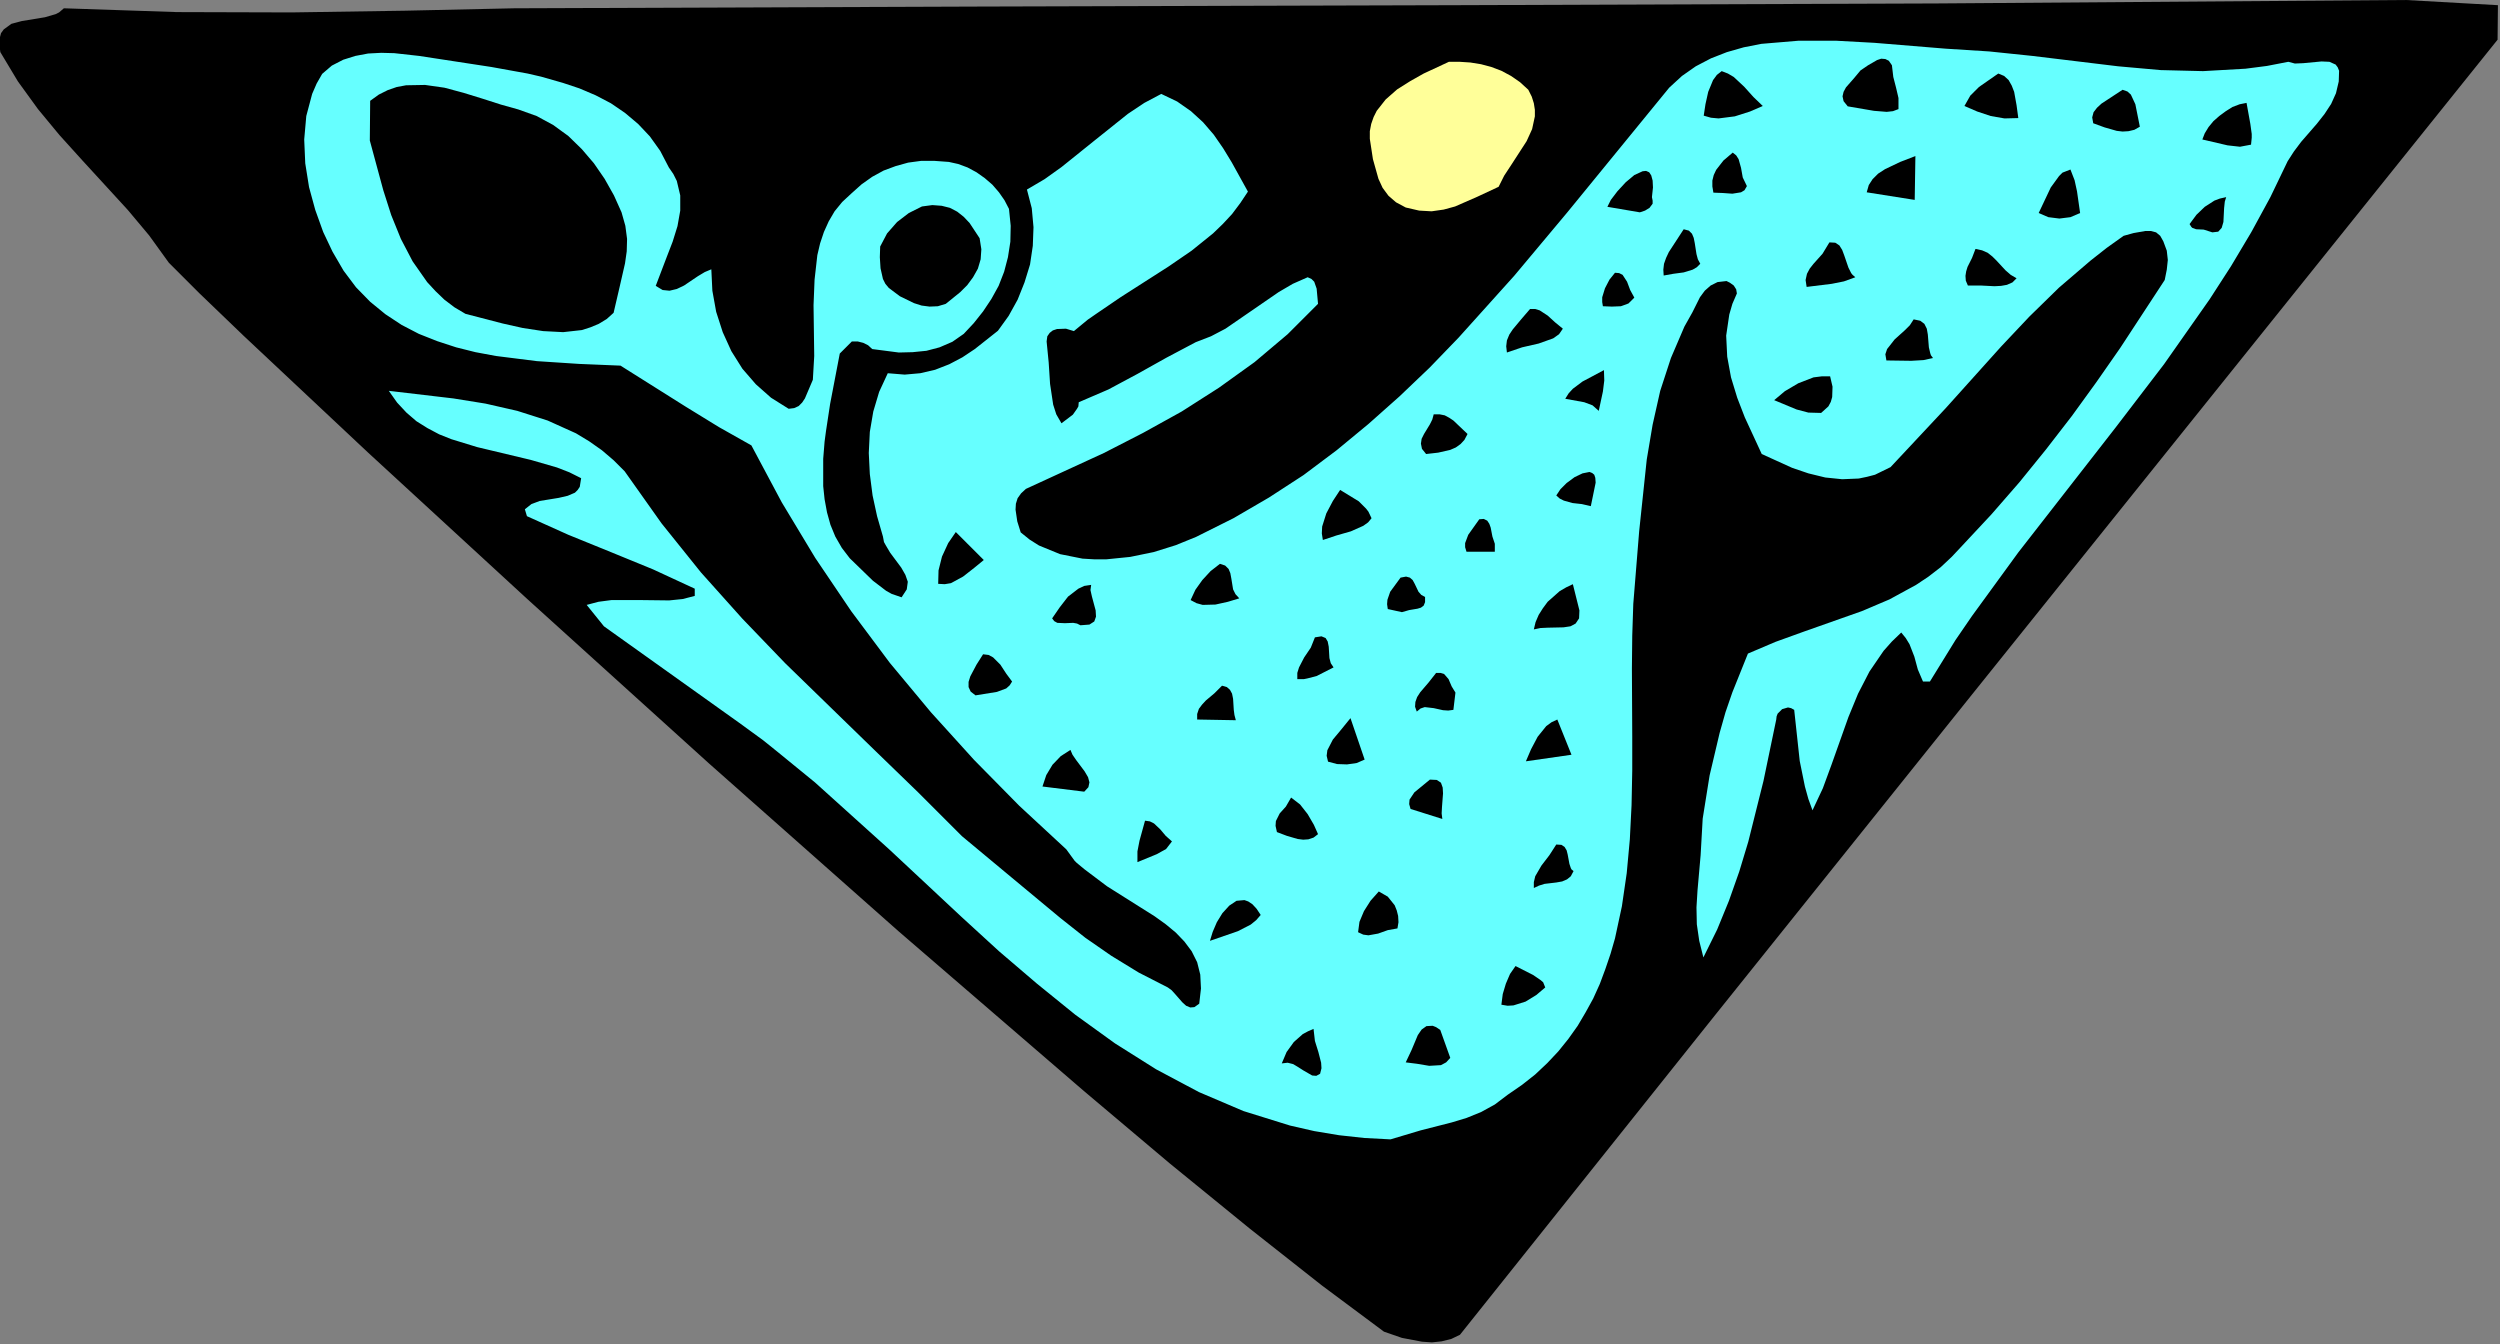 <?xml version="1.0" encoding="UTF-8" standalone="no"?>
<svg
   xmlns:dc="http://purl.org/dc/elements/1.1/"
   xmlns:cc="http://creativecommons.org/ns#"
   xmlns:rdf="http://www.w3.org/1999/02/22-rdf-syntax-ns#"
   xmlns:svg="http://www.w3.org/2000/svg"
   xmlns="http://www.w3.org/2000/svg"
   xmlns:sodipodi="http://sodipodi.sourceforge.net/DTD/sodipodi-0.dtd"
   xmlns:inkscape="http://www.inkscape.org/namespaces/inkscape"
   version="1.0"
   width="127.688mm"
   height="68.668mm"
   id="svg104"
   sodipodi:docname="AG000599.WMF">
  <rect width="100%" height="100%" fill="#808080" stroke="none"/>
  <sodipodi:namedview
     pagecolor="#ffffff"
     bordercolor="#666666"
     borderopacity="1"
     objecttolerance="10"
     gridtolerance="10"
     guidetolerance="10"
     inkscape:pageopacity="0"
     inkscape:pageshadow="2"
     inkscape:window-width="640"
     inkscape:window-height="480"
     id="namedview106" />
  <defs
     id="defs6">
    <clipPath
       clipPathUnits="userSpaceOnUse"
       id="clipWmfPath1">
      <path
         d="M 0,0 L 482.467,0 L 482.467,259.4 L 0,259.4 z"
         id="path2" />
    </clipPath>
    <pattern
       id="WMFhbasepattern"
       patternUnits="userSpaceOnUse"
       width="6"
       height="6"
       x="0"
       y="0" />
  </defs>
  <path
     style="fill:#000000;fill-rule:nonzero;fill-opacity:1;stroke:none;"
     clip-path="url(#clipWmfPath1)"
     d="  M 482.133,7.665   L 381.081,133.566   L 331.088,195.95   L 281.828,257.667   L 280.161,258.467   L 278.295,258.933   L 276.428,259.133   L 274.495,259   L 270.629,258.267   L 267.163,257.067   L 255.165,248.136   L 241.3,237.206   L 225.835,224.609   L 209.238,210.613   L 173.509,179.82   L 136.848,147.362   L 101.786,115.637   L 70.99,87.311   L 47.06,64.85   L 38.461,56.585   L 32.595,50.72   L 28.796,45.455   L 24.663,40.523   L 15.864,30.925   L 11.465,26.06   L 7.332,21.061   L 3.466,15.729   L 0.067,10.064   L -0.133,8.598   L -0.067,7.398   L 0.2,6.398   L 0.733,5.665   L 2.2,4.599   L 4.199,4.066   L 8.665,3.332   L 10.732,2.733   L 11.398,2.399   L 12.332,1.6   L 34.129,2.333   L 56.259,2.399   L 78.123,2.066   L 99.253,1.6   L 189.041,1.266   L 281.294,1   L 373.815,0.666   L 464.402,0   L 482.2,1   L 482.133,7.665  z "
     id="path8" />
  <path
     style="fill:#66ffff;fill-rule:nonzero;fill-opacity:1;stroke:none;"
     clip-path="url(#clipWmfPath1)"
     d="  M 441.739,11.93   L 443.005,12.264   L 444.605,12.197   L 448.138,11.864   L 449.671,11.93   L 450.871,12.463   L 451.271,12.997   L 451.538,13.663   L 451.471,15.729   L 450.938,17.995   L 450.004,20.062   L 448.738,21.994   L 447.272,23.861   L 444.205,27.393   L 442.805,29.259   L 441.606,31.125   L 438.273,38.057   L 434.607,44.788   L 430.674,51.387   L 426.541,57.785   L 417.742,70.315   L 408.41,82.512   L 389.613,106.639   L 380.681,118.903   L 377.481,123.568   L 372.549,131.566   L 371.215,131.566   L 370.216,129.233   L 369.549,126.767   L 368.616,124.368   L 367.883,123.168   L 367.016,122.102   L 365.216,123.835   L 363.616,125.634   L 360.883,129.633   L 358.684,133.899   L 356.817,138.431   L 353.551,147.629   L 351.885,152.161   L 349.885,156.426   L 349.085,154.227   L 348.419,151.828   L 347.419,146.896   L 346.352,137.031   L 345.752,136.698   L 345.152,136.565   L 344.019,136.898   L 343.153,137.765   L 342.953,138.298   L 342.886,138.898   L 340.42,150.761   L 337.487,162.492   L 335.754,168.223   L 333.754,173.889   L 331.488,179.421   L 328.821,184.819   L 328.021,181.62   L 327.555,178.421   L 327.488,175.155   L 327.688,171.889   L 328.288,165.091   L 328.688,158.026   L 330.021,149.695   L 331.954,141.497   L 333.087,137.498   L 334.42,133.632   L 337.42,126.168   L 342.753,123.901   L 348.285,121.902   L 359.417,117.97   L 364.75,115.704   L 369.882,112.904   L 372.282,111.305   L 374.615,109.505   L 376.748,107.506   L 378.814,105.306   L 384.414,99.308   L 389.813,93.109   L 394.945,86.778   L 399.945,80.313   L 404.677,73.781   L 409.277,67.183   L 417.876,54.053   L 418.276,52.053   L 418.476,50.187   L 418.276,48.388   L 417.609,46.588   L 417.009,45.522   L 416.209,44.855   L 415.209,44.589   L 414.143,44.589   L 411.876,44.988   L 409.943,45.522   L 406.677,47.854   L 403.544,50.32   L 397.478,55.519   L 391.746,61.118   L 386.28,66.916   L 375.615,78.78   L 364.95,90.177   L 361.95,91.643   L 360.417,92.043   L 358.817,92.376   L 355.618,92.51   L 352.351,92.176   L 349.085,91.377   L 345.952,90.31   L 340.086,87.644   L 336.82,80.579   L 335.354,76.78   L 334.154,72.848   L 333.421,68.849   L 333.221,64.783   L 333.821,60.718   L 334.42,58.652   L 335.287,56.652   L 335.154,55.852   L 334.687,55.119   L 333.954,54.586   L 333.287,54.253   L 331.554,54.453   L 330.221,55.119   L 329.088,56.119   L 328.155,57.385   L 326.688,60.318   L 325.155,63.05   L 322.555,69.116   L 320.489,75.447   L 319.023,81.979   L 317.889,88.711   L 316.423,102.574   L 315.29,116.57   L 315.09,122.702   L 315.023,129.034   L 315.09,142.097   L 315.09,148.762   L 314.956,155.427   L 314.623,162.025   L 314.023,168.557   L 313.09,174.955   L 311.757,181.153   L 310.89,184.153   L 309.891,187.085   L 308.824,189.951   L 307.558,192.75   L 306.091,195.416   L 304.558,198.016   L 302.758,200.548   L 300.825,202.948   L 298.692,205.214   L 296.359,207.413   L 293.826,209.413   L 291.026,211.346   L 288.56,213.212   L 285.894,214.678   L 283.094,215.811   L 280.228,216.678   L 274.229,218.211   L 268.43,219.943   L 263.364,219.677   L 258.498,219.144   L 253.698,218.344   L 249.032,217.278   L 240.034,214.478   L 231.435,210.812   L 223.169,206.414   L 215.237,201.415   L 207.571,195.883   L 200.172,189.885   L 192.84,183.619   L 185.708,177.088   L 171.576,163.891   L 157.312,151.028   L 150.046,145.096   L 147.313,142.897   L 142.647,139.497   L 116.584,120.902   L 113.251,116.77   L 115.517,116.17   L 118.05,115.837   L 123.583,115.837   L 129.182,115.904   L 131.782,115.637   L 134.115,115.037   L 134.115,113.637   L 126.049,109.905   L 117.917,106.573   L 109.718,103.24   L 101.719,99.641   L 101.319,98.308   L 102.586,97.308   L 104.186,96.708   L 107.852,96.109   L 109.585,95.709   L 110.985,95.109   L 111.518,94.576   L 111.918,93.976   L 112.184,92.31   L 109.918,91.177   L 107.518,90.243   L 102.453,88.777   L 92.121,86.311   L 87.121,84.778   L 84.788,83.845   L 82.522,82.645   L 80.389,81.312   L 78.456,79.646   L 76.656,77.713   L 75.056,75.447   L 87.521,76.914   L 93.72,77.913   L 99.853,79.313   L 105.719,81.179   L 111.185,83.645   L 113.718,85.178   L 116.184,86.911   L 118.45,88.844   L 120.583,90.977   L 127.716,101.041   L 135.315,110.505   L 143.314,119.436   L 151.579,128.034   L 168.643,144.63   L 177.242,152.961   L 185.708,161.425   L 195.24,169.356   L 204.705,177.221   L 209.504,181.02   L 214.504,184.486   L 219.836,187.752   L 225.436,190.618   L 226.169,191.151   L 226.835,191.884   L 228.235,193.484   L 228.968,194.15   L 229.768,194.483   L 230.568,194.417   L 231.501,193.75   L 231.835,190.818   L 231.701,188.152   L 231.101,185.752   L 230.035,183.619   L 228.635,181.753   L 226.969,180.02   L 225.036,178.421   L 222.903,176.888   L 213.704,171.089   L 209.371,167.824   L 207.838,166.557   L 207.438,166.157   L 205.838,163.958   L 196.773,155.56   L 188.041,146.696   L 179.708,137.498   L 171.776,127.967   L 164.311,117.97   L 157.378,107.706   L 150.912,96.975   L 145.047,85.978   L 138.781,82.445   L 132.382,78.513   L 119.783,70.582   L 111.785,70.249   L 103.652,69.715   L 95.72,68.716   L 91.787,67.983   L 88.055,67.049   L 84.388,65.85   L 80.855,64.45   L 77.523,62.717   L 74.39,60.651   L 71.457,58.252   L 68.724,55.452   L 66.324,52.253   L 64.191,48.588   L 62.391,44.788   L 60.858,40.523   L 59.658,36.124   L 58.925,31.525   L 58.725,26.926   L 59.125,22.394   L 60.258,18.129   L 61.125,16.129   L 62.191,14.263   L 64.058,12.663   L 66.258,11.53   L 68.591,10.797   L 71.057,10.331   L 73.59,10.197   L 76.123,10.264   L 80.922,10.797   L 94.854,12.93   L 101.853,14.196   L 104.452,14.796   L 108.652,15.996   L 111.851,17.062   L 114.984,18.395   L 117.917,19.928   L 120.65,21.794   L 123.183,23.927   L 125.449,26.327   L 127.449,29.126   L 129.115,32.325   L 129.982,33.591   L 130.649,34.924   L 131.315,37.724   L 131.315,40.656   L 130.782,43.655   L 129.849,46.655   L 128.716,49.587   L 126.583,55.186   L 127.916,55.986   L 129.249,56.119   L 130.649,55.786   L 132.048,55.119   L 134.715,53.32   L 136.048,52.52   L 137.314,51.987   L 137.514,56.119   L 138.248,60.185   L 139.514,64.117   L 141.18,67.783   L 143.314,71.182   L 145.913,74.181   L 148.846,76.78   L 152.246,78.913   L 153.312,78.78   L 154.179,78.38   L 154.845,77.713   L 155.379,76.914   L 156.912,73.314   L 157.178,68.716   L 157.112,63.85   L 157.045,58.918   L 157.245,53.986   L 157.778,49.254   L 158.311,46.988   L 159.045,44.788   L 159.978,42.722   L 161.111,40.79   L 162.578,38.99   L 164.377,37.324   L 166.31,35.591   L 168.377,34.125   L 170.576,32.925   L 172.909,32.058   L 175.309,31.392   L 177.775,31.059   L 180.442,31.059   L 183.175,31.259   L 184.974,31.659   L 186.774,32.325   L 188.507,33.258   L 190.107,34.391   L 191.574,35.658   L 192.84,37.124   L 193.907,38.657   L 194.773,40.323   L 195.106,43.589   L 195.04,46.655   L 194.573,49.654   L 193.84,52.453   L 192.773,55.186   L 191.374,57.719   L 189.774,60.118   L 187.974,62.384   L 186.041,64.45   L 183.841,65.983   L 181.375,67.049   L 178.842,67.716   L 176.176,67.983   L 173.509,68.049   L 168.377,67.383   L 167.577,66.65   L 166.644,66.183   L 165.577,65.916   L 164.444,65.916   L 162.111,68.249   L 160.245,77.98   L 159.445,83.245   L 159.178,85.245   L 158.911,88.577   L 158.911,93.843   L 159.178,96.375   L 159.645,98.908   L 160.311,101.307   L 161.244,103.573   L 162.511,105.773   L 164.044,107.772   L 168.51,112.105   L 171.043,114.037   L 172.11,114.637   L 174.043,115.304   L 175.042,113.771   L 175.242,112.304   L 174.776,110.971   L 173.976,109.572   L 171.843,106.706   L 170.976,105.24   L 170.643,104.64   L 170.443,103.573   L 169.31,99.641   L 168.443,95.642   L 167.91,91.51   L 167.71,87.444   L 167.91,83.379   L 168.577,79.446   L 169.71,75.647   L 171.376,72.048   L 174.643,72.315   L 177.642,72.048   L 180.508,71.382   L 183.241,70.315   L 185.774,68.982   L 188.174,67.383   L 192.64,63.85   L 194.706,60.984   L 196.44,57.852   L 197.773,54.519   L 198.839,51.054   L 199.372,47.454   L 199.506,43.855   L 199.172,40.19   L 198.239,36.591   L 201.639,34.591   L 204.905,32.258   L 211.371,27.06   L 217.703,21.994   L 220.903,19.862   L 224.169,18.129   L 227.235,19.595   L 229.902,21.461   L 232.235,23.594   L 234.301,25.993   L 236.101,28.593   L 237.767,31.325   L 240.9,36.99   L 239.434,39.19   L 237.834,41.323   L 236.034,43.256   L 234.168,45.055   L 230.035,48.388   L 225.569,51.453   L 216.303,57.385   L 211.704,60.518   L 209.971,61.717   L 207.305,63.917   L 205.772,63.45   L 204.038,63.517   L 203.239,63.784   L 202.639,64.25   L 202.172,64.917   L 202.039,65.916   L 202.439,69.982   L 202.705,74.114   L 203.305,78.113   L 203.905,79.979   L 204.905,81.712   L 207.105,80.046   L 207.905,78.913   L 208.171,78.447   L 208.238,77.647   L 213.97,75.181   L 219.57,72.181   L 225.169,69.049   L 230.835,66.05   L 233.768,64.917   L 236.567,63.45   L 241.7,59.918   L 246.833,56.386   L 249.566,54.786   L 252.432,53.52   L 253.165,53.853   L 253.698,54.386   L 254.165,55.719   L 254.432,58.652   L 248.566,64.517   L 242.167,69.915   L 235.301,74.847   L 228.102,79.446   L 220.636,83.579   L 213.104,87.444   L 198.039,94.376   L 197.106,95.242   L 196.44,96.175   L 196.106,97.242   L 196.04,98.375   L 196.373,100.641   L 197.039,102.774   L 198.773,104.173   L 200.572,105.306   L 204.638,106.973   L 208.971,107.839   L 211.237,107.972   L 213.57,107.972   L 218.17,107.506   L 222.703,106.573   L 226.969,105.24   L 230.901,103.64   L 238.1,100.041   L 244.966,96.042   L 251.632,91.71   L 258.031,86.911   L 264.163,81.846   L 270.163,76.514   L 275.962,70.982   L 281.561,65.183   L 292.293,53.253   L 302.558,40.989   L 322.222,16.929   L 324.688,14.663   L 327.355,12.797   L 330.288,11.264   L 333.354,10.064   L 336.62,9.131   L 340.02,8.464   L 347.152,7.865   L 354.484,7.865   L 361.817,8.265   L 375.615,9.398   L 384.014,9.931   L 392.346,10.797   L 408.877,12.797   L 417.076,13.53   L 425.275,13.73   L 433.473,13.263   L 437.606,12.73   L 441.739,11.93  z "
     id="path10" />
  <path
     style="fill:#000000;fill-rule:nonzero;fill-opacity:1;stroke:none;"
     clip-path="url(#clipWmfPath1)"
     d="  M 366.483,21.061   L 365.416,21.461   L 364.216,21.594   L 361.75,21.395   L 356.684,20.528   L 355.884,19.528   L 355.684,18.595   L 355.884,17.729   L 356.351,16.862   L 357.817,15.196   L 359.15,13.597   L 360.617,12.597   L 362.35,11.597   L 363.15,11.33   L 363.95,11.397   L 364.616,11.73   L 365.216,12.597   L 365.483,14.863   L 366.016,16.929   L 366.483,18.928   L 366.483,21.061  z "
     id="path12" />
  <path
     style="fill:#ffff99;fill-rule:nonzero;fill-opacity:1;stroke:none;"
     clip-path="url(#clipWmfPath1)"
     d="  M 295.026,17.329   L 295.692,18.662   L 296.092,19.928   L 296.292,21.195   L 296.292,22.461   L 295.759,24.927   L 294.693,27.26   L 291.76,31.792   L 290.36,33.925   L 289.293,36.057   L 285.161,37.99   L 280.895,39.856   L 278.695,40.456   L 276.362,40.79   L 273.962,40.656   L 271.363,40.056   L 269.496,39.057   L 268.03,37.79   L 266.896,36.257   L 266.097,34.524   L 265.03,30.725   L 264.43,26.793   L 264.43,25.327   L 264.697,23.927   L 265.163,22.594   L 265.763,21.395   L 267.496,19.195   L 269.696,17.262   L 272.229,15.663   L 274.829,14.196   L 279.695,11.93   L 281.761,11.93   L 283.827,12.064   L 285.894,12.397   L 287.894,12.93   L 289.827,13.663   L 291.693,14.663   L 293.426,15.863   L 295.026,17.329  z "
     id="path14" />
  <path
     style="fill:#000000;fill-rule:nonzero;fill-opacity:1;stroke:none;"
     clip-path="url(#clipWmfPath1)"
     d="  M 340.286,20.461   L 337.82,21.528   L 334.887,22.461   L 331.754,22.861   L 330.288,22.727   L 328.888,22.328   L 329.221,20.128   L 329.754,17.729   L 330.688,15.463   L 331.421,14.463   L 332.354,13.73   L 333.554,14.196   L 334.687,14.863   L 336.687,16.729   L 338.487,18.729   L 340.286,20.461  z "
     id="path16" />
  <path
     style="fill:#000000;fill-rule:nonzero;fill-opacity:1;stroke:none;"
     clip-path="url(#clipWmfPath1)"
     d="  M 389.613,22.794   L 386.947,22.861   L 384.28,22.394   L 381.681,21.528   L 379.214,20.461   L 380.347,18.462   L 382.014,16.796   L 385.747,14.196   L 386.88,14.663   L 387.746,15.463   L 388.346,16.529   L 388.813,17.729   L 389.28,20.328   L 389.613,22.794  z "
     id="path18" />
  <path
     style="fill:#000000;fill-rule:nonzero;fill-opacity:1;stroke:none;"
     clip-path="url(#clipWmfPath1)"
     d="  M 413.076,24.46   L 412.01,25.06   L 410.877,25.327   L 409.743,25.393   L 408.61,25.26   L 406.277,24.594   L 404.078,23.794   L 403.878,22.661   L 404.144,21.661   L 404.811,20.795   L 405.677,19.995   L 409.743,17.329   L 410.677,17.662   L 411.343,18.262   L 412.21,20.128   L 413.076,24.46  z "
     id="path20" />
  <path
     style="fill:#000000;fill-rule:nonzero;fill-opacity:1;stroke:none;"
     clip-path="url(#clipWmfPath1)"
     d="  M 119.983,40.989   L 120.717,43.589   L 121.05,46.121   L 120.983,48.521   L 120.65,50.854   L 119.583,55.519   L 118.45,60.384   L 117.117,61.584   L 115.584,62.517   L 113.984,63.184   L 112.318,63.717   L 108.718,64.117   L 104.852,63.917   L 100.919,63.317   L 97.053,62.451   L 89.854,60.584   L 87.721,59.318   L 85.788,57.852   L 84.055,56.186   L 82.455,54.453   L 79.656,50.454   L 77.389,46.121   L 75.523,41.523   L 73.99,36.724   L 71.39,27.126   L 71.457,19.462   L 73.123,18.262   L 74.856,17.396   L 76.589,16.796   L 78.389,16.462   L 82.055,16.396   L 85.788,16.929   L 89.521,17.929   L 93.187,19.062   L 96.72,20.195   L 100.053,21.128   L 103.586,22.394   L 106.785,24.127   L 109.718,26.26   L 112.318,28.793   L 114.651,31.525   L 116.717,34.524   L 118.517,37.724   L 119.983,40.989  z "
     id="path22" />
  <path
     style="fill:#000000;fill-rule:nonzero;fill-opacity:1;stroke:none;"
     clip-path="url(#clipWmfPath1)"
     d="  M 433.673,19.862   L 434.407,23.927   L 434.673,25.86   L 434.673,26.593   L 434.54,27.926   L 432.407,28.326   L 430.007,28.059   L 425.141,26.926   L 425.608,25.727   L 426.341,24.527   L 427.274,23.394   L 428.407,22.394   L 429.674,21.461   L 430.94,20.661   L 432.34,20.128   L 433.673,19.862  z "
     id="path24" />
  <path
     style="fill:#000000;fill-rule:nonzero;fill-opacity:1;stroke:none;"
     clip-path="url(#clipWmfPath1)"
     d="  M 337.22,35.924   L 336.753,36.724   L 336.087,37.124   L 334.42,37.39   L 332.554,37.257   L 330.754,37.19   L 330.554,35.991   L 330.554,34.858   L 330.821,33.791   L 331.288,32.792   L 332.687,30.992   L 334.487,29.459   L 335.154,29.992   L 335.62,30.725   L 336.087,32.392   L 336.42,34.258   L 337.22,35.924  z "
     id="path26" />
  <path
     style="fill:#000000;fill-rule:nonzero;fill-opacity:1;stroke:none;"
     clip-path="url(#clipWmfPath1)"
     d="  M 369.616,38.59   L 360.35,37.124   L 360.75,35.724   L 361.483,34.591   L 362.55,33.525   L 363.883,32.658   L 366.816,31.259   L 369.749,30.126   L 369.616,38.59  z "
     id="path28" />
  <path
     style="fill:#000000;fill-rule:nonzero;fill-opacity:1;stroke:none;"
     clip-path="url(#clipWmfPath1)"
     d="  M 401.545,41.123   L 399.678,41.923   L 397.545,42.189   L 395.412,41.923   L 393.546,41.123   L 395.879,36.191   L 397.478,33.991   L 398.145,33.325   L 399.678,32.725   L 400.478,34.791   L 400.945,36.924   L 401.545,41.123  z "
     id="path30" />
  <path
     style="fill:#000000;fill-rule:nonzero;fill-opacity:1;stroke:none;"
     clip-path="url(#clipWmfPath1)"
     d="  M 318.889,38.057   L 319.023,38.723   L 319.023,39.323   L 318.423,40.123   L 317.556,40.656   L 316.556,40.989   L 310.29,39.923   L 310.957,38.59   L 312.224,36.924   L 313.823,35.191   L 315.49,33.791   L 317.09,33.058   L 317.756,32.992   L 318.356,33.258   L 318.756,33.858   L 319.023,34.858   L 319.089,36.191   L 318.889,38.057  z "
     id="path32" />
  <path
     style="fill:#000000;fill-rule:nonzero;fill-opacity:1;stroke:none;"
     clip-path="url(#clipWmfPath1)"
     d="  M 429.741,38.057   L 429.474,38.923   L 429.341,40.19   L 429.207,42.856   L 428.874,43.989   L 428.208,44.722   L 427.074,44.855   L 425.408,44.322   L 423.941,44.255   L 423.208,43.989   L 423.008,43.789   L 422.675,43.256   L 424.008,41.456   L 425.608,39.923   L 427.474,38.723   L 428.541,38.323   L 429.741,38.057  z "
     id="path34" />
  <path
     style="fill:#000000;fill-rule:nonzero;fill-opacity:1;stroke:none;"
     clip-path="url(#clipWmfPath1)"
     d="  M 189.107,45.988   L 189.44,48.121   L 189.307,50.054   L 188.774,51.853   L 187.841,53.52   L 186.708,55.053   L 185.374,56.386   L 182.575,58.652   L 181.042,59.118   L 179.442,59.185   L 177.909,58.985   L 176.442,58.518   L 173.709,57.185   L 171.576,55.586   L 170.91,54.786   L 170.443,53.853   L 169.977,51.787   L 169.843,49.654   L 169.91,47.588   L 171.243,45.055   L 173.176,42.856   L 175.442,41.123   L 177.975,39.856   L 179.975,39.59   L 181.775,39.723   L 183.375,40.123   L 184.774,40.856   L 186.041,41.856   L 187.174,43.056   L 189.107,45.988  z "
     id="path36" />
  <path
     style="fill:#000000;fill-rule:nonzero;fill-opacity:1;stroke:none;"
     clip-path="url(#clipWmfPath1)"
     d="  M 328.221,50.92   L 327.555,51.587   L 326.755,52.053   L 325.022,52.586   L 323.022,52.853   L 321.156,53.186   L 321.089,52.053   L 321.222,50.92   L 321.622,49.787   L 322.155,48.654   L 325.022,44.255   L 326.022,44.522   L 326.622,45.122   L 326.955,45.922   L 327.155,46.921   L 327.488,49.054   L 327.755,50.054   L 328.221,50.92  z "
     id="path38" />
  <path
     style="fill:#000000;fill-rule:nonzero;fill-opacity:1;stroke:none;"
     clip-path="url(#clipWmfPath1)"
     d="  M 358.151,53.52   L 355.951,54.319   L 353.618,54.786   L 348.752,55.386   L 348.552,54.053   L 348.818,52.853   L 349.352,51.853   L 350.085,50.92   L 351.818,48.987   L 353.151,46.788   L 354.284,46.855   L 355.084,47.388   L 355.618,48.254   L 356.017,49.321   L 356.817,51.653   L 357.351,52.72   L 357.617,53.053   L 358.151,53.52  z "
     id="path40" />
  <path
     style="fill:#000000;fill-rule:nonzero;fill-opacity:1;stroke:none;"
     clip-path="url(#clipWmfPath1)"
     d="  M 389.28,53.72   L 388.48,54.519   L 387.413,54.986   L 386.28,55.186   L 385.013,55.252   L 382.414,55.119   L 379.881,55.119   L 379.481,54.186   L 379.414,53.253   L 379.548,52.387   L 379.814,51.52   L 380.681,49.787   L 381.347,48.054   L 382.614,48.321   L 383.68,48.787   L 384.614,49.521   L 385.48,50.387   L 387.147,52.187   L 388.146,53.053   L 389.28,53.72  z "
     id="path42" />
  <path
     style="fill:#000000;fill-rule:nonzero;fill-opacity:1;stroke:none;"
     clip-path="url(#clipWmfPath1)"
     d="  M 315.49,57.452   L 314.357,58.585   L 312.89,59.118   L 311.157,59.185   L 309.424,59.118   L 309.291,58.318   L 309.291,57.385   L 309.824,55.652   L 310.69,53.986   L 311.757,52.653   L 312.557,52.72   L 313.223,53.053   L 314.09,54.386   L 314.69,55.986   L 315.49,57.452  z "
     id="path44" />
  <path
     style="fill:#000000;fill-rule:nonzero;fill-opacity:1;stroke:none;"
     clip-path="url(#clipWmfPath1)"
     d="  M 301.692,63.45   L 300.958,64.517   L 299.825,65.317   L 297.026,66.316   L 293.826,67.049   L 290.893,68.049   L 290.76,66.849   L 290.893,65.716   L 291.36,64.583   L 292.026,63.584   L 293.693,61.584   L 295.359,59.651   L 296.359,59.651   L 297.226,59.918   L 298.759,60.918   L 300.225,62.251   L 301.692,63.45  z "
     id="path46" />
  <path
     style="fill:#000000;fill-rule:nonzero;fill-opacity:1;stroke:none;"
     clip-path="url(#clipWmfPath1)"
     d="  M 373.148,69.116   L 371.282,69.515   L 368.949,69.649   L 364.15,69.582   L 363.95,68.382   L 364.283,67.383   L 365.749,65.516   L 367.749,63.717   L 368.682,62.784   L 369.416,61.651   L 370.682,61.917   L 371.482,62.517   L 371.949,63.45   L 372.149,64.583   L 372.349,67.049   L 372.615,68.182   L 372.748,68.582   L 373.148,69.116  z "
     id="path48" />
  <path
     style="fill:#000000;fill-rule:nonzero;fill-opacity:1;stroke:none;"
     clip-path="url(#clipWmfPath1)"
     d="  M 309.624,71.448   L 309.691,73.448   L 309.424,75.581   L 308.624,79.313   L 307.424,78.247   L 305.824,77.647   L 302.158,76.98   L 302.825,75.914   L 303.625,75.047   L 305.491,73.648   L 309.624,71.448  z "
     id="path50" />
  <path
     style="fill:#000000;fill-rule:nonzero;fill-opacity:1;stroke:none;"
     clip-path="url(#clipWmfPath1)"
     d="  M 353.285,72.648   L 353.751,74.647   L 353.684,76.647   L 353.418,77.58   L 352.951,78.447   L 351.551,79.713   L 349.085,79.646   L 346.819,79.046   L 342.486,77.247   L 344.552,75.514   L 347.152,73.981   L 350.085,72.848   L 351.685,72.648   L 353.285,72.648  z "
     id="path52" />
  <path
     style="fill:#000000;fill-rule:nonzero;fill-opacity:1;stroke:none;"
     clip-path="url(#clipWmfPath1)"
     d="  M 283.294,83.778   L 282.694,84.912   L 281.961,85.711   L 281.028,86.378   L 279.961,86.844   L 277.628,87.378   L 275.295,87.644   L 274.495,86.644   L 274.295,85.645   L 274.429,84.712   L 274.895,83.778   L 276.029,81.912   L 276.495,80.979   L 276.762,79.979   L 277.895,79.979   L 278.895,80.179   L 279.761,80.646   L 280.561,81.179   L 283.294,83.778  z "
     id="path54" />
  <path
     style="fill:#000000;fill-rule:nonzero;fill-opacity:1;stroke:none;"
     clip-path="url(#clipWmfPath1)"
     d="  M 307.491,95.775   L 307.091,97.708   L 305.358,97.308   L 303.558,97.108   L 301.892,96.642   L 301.092,96.242   L 300.425,95.642   L 301.225,94.442   L 302.425,93.243   L 303.958,92.11   L 305.491,91.377   L 306.824,91.11   L 307.358,91.31   L 307.757,91.643   L 307.957,92.243   L 308.024,93.176   L 307.491,95.775  z "
     id="path56" />
  <path
     style="fill:#000000;fill-rule:nonzero;fill-opacity:1;stroke:none;"
     clip-path="url(#clipWmfPath1)"
     d="  M 264.763,100.041   L 264.097,100.841   L 263.164,101.507   L 260.764,102.574   L 257.964,103.373   L 255.365,104.24   L 255.165,102.974   L 255.231,101.641   L 256.031,99.108   L 257.298,96.708   L 258.698,94.576   L 262.297,96.775   L 263.697,98.175   L 264.163,98.775   L 264.763,100.041  z "
     id="path58" />
  <path
     style="fill:#000000;fill-rule:nonzero;fill-opacity:1;stroke:none;"
     clip-path="url(#clipWmfPath1)"
     d="  M 288.56,104.973   L 288.56,106.506   L 283.094,106.506   L 282.828,105.64   L 282.828,104.84   L 283.428,103.24   L 285.561,100.241   L 286.427,100.174   L 287.094,100.508   L 287.494,101.107   L 287.76,101.841   L 288.094,103.573   L 288.56,104.973  z "
     id="path60" />
  <path
     style="fill:#000000;fill-rule:nonzero;fill-opacity:1;stroke:none;"
     clip-path="url(#clipWmfPath1)"
     d="  M 189.907,108.106   L 188.041,109.638   L 185.908,111.305   L 183.575,112.571   L 182.375,112.771   L 181.108,112.704   L 181.175,110.105   L 181.842,107.439   L 183.041,104.84   L 184.508,102.707   L 189.907,108.106  z "
     id="path62" />
  <path
     style="fill:#000000;fill-rule:nonzero;fill-opacity:1;stroke:none;"
     clip-path="url(#clipWmfPath1)"
     d="  M 239.234,115.504   L 237.034,116.17   L 234.634,116.703   L 232.168,116.77   L 230.968,116.437   L 229.835,115.837   L 230.768,113.837   L 232.101,111.971   L 233.701,110.238   L 235.501,108.839   L 236.501,109.172   L 237.167,109.838   L 237.501,110.638   L 237.7,111.705   L 238.034,113.771   L 238.5,114.704   L 239.234,115.504  z "
     id="path64" />
  <path
     style="fill:#000000;fill-rule:nonzero;fill-opacity:1;stroke:none;"
     clip-path="url(#clipWmfPath1)"
     d="  M 275.095,115.237   L 275.095,116.237   L 274.829,116.903   L 274.295,117.303   L 273.629,117.503   L 272.029,117.77   L 270.629,118.17   L 267.896,117.57   L 267.763,116.637   L 267.83,115.77   L 268.363,114.237   L 270.363,111.505   L 271.429,111.305   L 272.162,111.505   L 272.696,111.971   L 273.096,112.704   L 273.829,114.237   L 274.362,114.837   L 275.095,115.237  z "
     id="path66" />
  <path
     style="fill:#000000;fill-rule:nonzero;fill-opacity:1;stroke:none;"
     clip-path="url(#clipWmfPath1)"
     d="  M 304.891,117.836   L 304.825,119.369   L 304.158,120.369   L 303.158,120.902   L 301.825,121.102   L 298.759,121.169   L 297.359,121.236   L 296.092,121.502   L 296.426,120.102   L 297.026,118.703   L 297.826,117.436   L 298.759,116.17   L 301.092,114.104   L 302.358,113.371   L 303.625,112.771   L 304.891,117.836  z "
     id="path68" />
  <path
     style="fill:#000000;fill-rule:nonzero;fill-opacity:1;stroke:none;"
     clip-path="url(#clipWmfPath1)"
     d="  M 210.638,112.904   L 210.504,113.904   L 210.771,115.104   L 211.504,117.836   L 211.571,119.036   L 211.237,119.969   L 210.304,120.569   L 208.571,120.702   L 207.905,120.369   L 207.171,120.236   L 205.572,120.302   L 204.105,120.236   L 203.505,119.903   L 203.105,119.369   L 204.572,117.237   L 206.172,115.17   L 208.171,113.637   L 209.304,113.104   L 210.638,112.904  z "
     id="path70" />
  <path
     style="fill:#000000;fill-rule:nonzero;fill-opacity:1;stroke:none;"
     clip-path="url(#clipWmfPath1)"
     d="  M 257.431,128.834   L 254.165,130.5   L 252.365,130.966   L 251.699,131.1   L 250.432,131.1   L 250.432,129.9   L 250.765,128.834   L 251.765,126.901   L 253.032,125.035   L 253.832,123.035   L 255.098,122.835   L 255.898,123.168   L 256.298,123.835   L 256.498,124.835   L 256.631,127.034   L 256.898,128.034   L 257.431,128.834  z "
     id="path72" />
  <path
     style="fill:#000000;fill-rule:nonzero;fill-opacity:1;stroke:none;"
     clip-path="url(#clipWmfPath1)"
     d="  M 195.373,131.566   L 194.906,132.299   L 194.24,132.899   L 192.44,133.566   L 188.307,134.232   L 187.374,133.499   L 186.974,132.633   L 186.974,131.633   L 187.307,130.566   L 188.507,128.3   L 189.774,126.301   L 190.84,126.434   L 191.707,126.901   L 193.107,128.3   L 194.24,130.033   L 195.373,131.566  z "
     id="path74" />
  <path
     style="fill:#000000;fill-rule:nonzero;fill-opacity:1;stroke:none;"
     clip-path="url(#clipWmfPath1)"
     d="  M 280.961,133.699   L 280.561,137.031   L 279.561,137.165   L 278.562,137.098   L 276.762,136.698   L 275.029,136.498   L 274.229,136.765   L 273.496,137.365   L 273.162,136.432   L 273.229,135.499   L 273.562,134.565   L 274.162,133.632   L 275.762,131.766   L 277.228,129.9   L 278.095,129.9   L 278.761,130.1   L 279.628,131.1   L 280.228,132.499   L 280.961,133.699  z "
     id="path76" />
  <path
     style="fill:#000000;fill-rule:nonzero;fill-opacity:1;stroke:none;"
     clip-path="url(#clipWmfPath1)"
     d="  M 238.567,139.031   L 231.101,138.898   L 231.101,137.831   L 231.435,136.832   L 232.035,136.032   L 232.768,135.232   L 234.434,133.832   L 235.901,132.366   L 236.834,132.633   L 237.434,133.166   L 237.834,133.899   L 238.034,134.899   L 238.167,137.031   L 238.3,138.031   L 238.567,139.031  z "
     id="path78" />
  <path
     style="fill:#000000;fill-rule:nonzero;fill-opacity:1;stroke:none;"
     clip-path="url(#clipWmfPath1)"
     d="  M 263.43,146.629   L 261.897,147.295   L 260.031,147.562   L 258.098,147.495   L 256.365,147.029   L 256.098,145.896   L 256.231,144.829   L 257.298,142.763   L 258.964,140.764   L 260.697,138.631   L 263.43,146.629  z "
     id="path80" />
  <path
     style="fill:#000000;fill-rule:nonzero;fill-opacity:1;stroke:none;"
     clip-path="url(#clipWmfPath1)"
     d="  M 303.358,145.696   L 294.559,146.962   L 295.559,144.63   L 296.826,142.23   L 298.492,140.164   L 299.492,139.431   L 300.625,138.898   L 303.358,145.696  z "
     id="path82" />
  <path
     style="fill:#000000;fill-rule:nonzero;fill-opacity:1;stroke:none;"
     clip-path="url(#clipWmfPath1)"
     d="  M 209.304,152.827   L 201.239,151.828   L 201.972,149.628   L 203.172,147.629   L 204.772,145.963   L 206.638,144.763   L 207.038,145.696   L 207.771,146.762   L 209.371,148.895   L 210.038,150.028   L 210.304,151.028   L 210.104,151.961   L 209.304,152.827  z "
     id="path84" />
  <path
     style="fill:#000000;fill-rule:nonzero;fill-opacity:1;stroke:none;"
     clip-path="url(#clipWmfPath1)"
     d="  M 278.428,158.093   L 272.296,156.16   L 272.029,155.227   L 272.096,154.36   L 273.029,152.961   L 276.029,150.495   L 277.362,150.561   L 278.162,151.095   L 278.495,152.028   L 278.562,153.161   L 278.362,155.76   L 278.295,157.026   L 278.428,158.093  z "
     id="path86" />
  <path
     style="fill:#000000;fill-rule:nonzero;fill-opacity:1;stroke:none;"
     clip-path="url(#clipWmfPath1)"
     d="  M 254.432,161.025   L 253.565,161.692   L 252.565,162.025   L 251.565,162.092   L 250.499,161.958   L 248.432,161.359   L 246.499,160.625   L 246.233,159.426   L 246.299,158.493   L 247.033,157.026   L 248.232,155.693   L 249.232,153.96   L 250.965,155.293   L 252.432,157.16   L 253.632,159.226   L 254.432,161.025  z "
     id="path88" />
  <path
     style="fill:#000000;fill-rule:nonzero;fill-opacity:1;stroke:none;"
     clip-path="url(#clipWmfPath1)"
     d="  M 226.235,162.425   L 225.102,163.891   L 223.302,164.891   L 219.57,166.424   L 219.57,164.358   L 219.97,162.292   L 221.036,158.426   L 221.969,158.559   L 222.769,158.959   L 223.969,160.092   L 225.036,161.359   L 226.235,162.425  z "
     id="path90" />
  <path
     style="fill:#000000;fill-rule:nonzero;fill-opacity:1;stroke:none;"
     clip-path="url(#clipWmfPath1)"
     d="  M 303.758,168.157   L 303.225,169.157   L 302.492,169.756   L 301.558,170.156   L 300.425,170.356   L 298.159,170.623   L 297.092,170.956   L 296.092,171.423   L 296.092,170.29   L 296.359,169.157   L 297.559,167.09   L 299.092,165.091   L 300.425,163.025   L 301.425,163.091   L 302.025,163.491   L 302.425,164.158   L 302.625,164.958   L 302.958,166.757   L 303.225,167.557   L 303.358,167.824   L 303.758,168.157  z "
     id="path92" />
  <path
     style="fill:#000000;fill-rule:nonzero;fill-opacity:1;stroke:none;"
     clip-path="url(#clipWmfPath1)"
     d="  M 269.763,179.221   L 267.896,179.554   L 266.03,180.22   L 264.163,180.554   L 263.164,180.42   L 262.164,179.954   L 262.43,177.954   L 263.297,175.888   L 264.563,173.889   L 266.163,172.089   L 267.896,173.089   L 269.229,174.755   L 269.629,175.755   L 269.896,176.821   L 269.963,178.021   L 269.763,179.221  z "
     id="path94" />
  <path
     style="fill:#000000;fill-rule:nonzero;fill-opacity:1;stroke:none;"
     clip-path="url(#clipWmfPath1)"
     d="  M 243.366,176.621   L 242.5,177.621   L 241.433,178.487   L 238.967,179.754   L 233.568,181.62   L 234.101,179.887   L 234.901,178.021   L 235.967,176.288   L 237.301,174.822   L 238.7,173.889   L 240.233,173.755   L 240.967,174.022   L 241.767,174.555   L 242.566,175.422   L 243.366,176.621  z "
     id="path96" />
  <path
     style="fill:#000000;fill-rule:nonzero;fill-opacity:1;stroke:none;"
     clip-path="url(#clipWmfPath1)"
     d="  M 298.292,190.618   L 296.559,192.084   L 294.493,193.35   L 292.16,194.083   L 291.026,194.15   L 289.827,193.95   L 290.093,191.884   L 290.693,189.885   L 291.493,188.018   L 292.56,186.485   L 295.959,188.218   L 297.426,189.218   L 297.892,189.618   L 298.292,190.618  z "
     id="path98" />
  <path
     style="fill:#000000;fill-rule:nonzero;fill-opacity:1;stroke:none;"
     clip-path="url(#clipWmfPath1)"
     d="  M 279.961,204.214   L 279.161,205.081   L 278.162,205.614   L 275.895,205.747   L 273.496,205.347   L 271.363,205.081   L 272.496,202.681   L 273.696,199.815   L 274.429,198.749   L 275.362,198.082   L 276.562,198.016   L 277.228,198.282   L 278.028,198.816   L 279.961,204.214  z "
     id="path100" />
  <path
     style="fill:#000000;fill-rule:nonzero;fill-opacity:1;stroke:none;"
     clip-path="url(#clipWmfPath1)"
     d="  M 254.831,207.28   L 254.098,207.68   L 253.298,207.613   L 251.565,206.614   L 250.632,206.014   L 249.632,205.414   L 248.566,205.147   L 247.432,205.281   L 248.366,203.081   L 249.765,201.148   L 251.499,199.615   L 252.498,199.082   L 253.565,198.616   L 253.832,200.948   L 254.498,203.081   L 255.031,205.147   L 255.098,206.214   L 254.831,207.28  z "
     id="path102" />
</svg>
